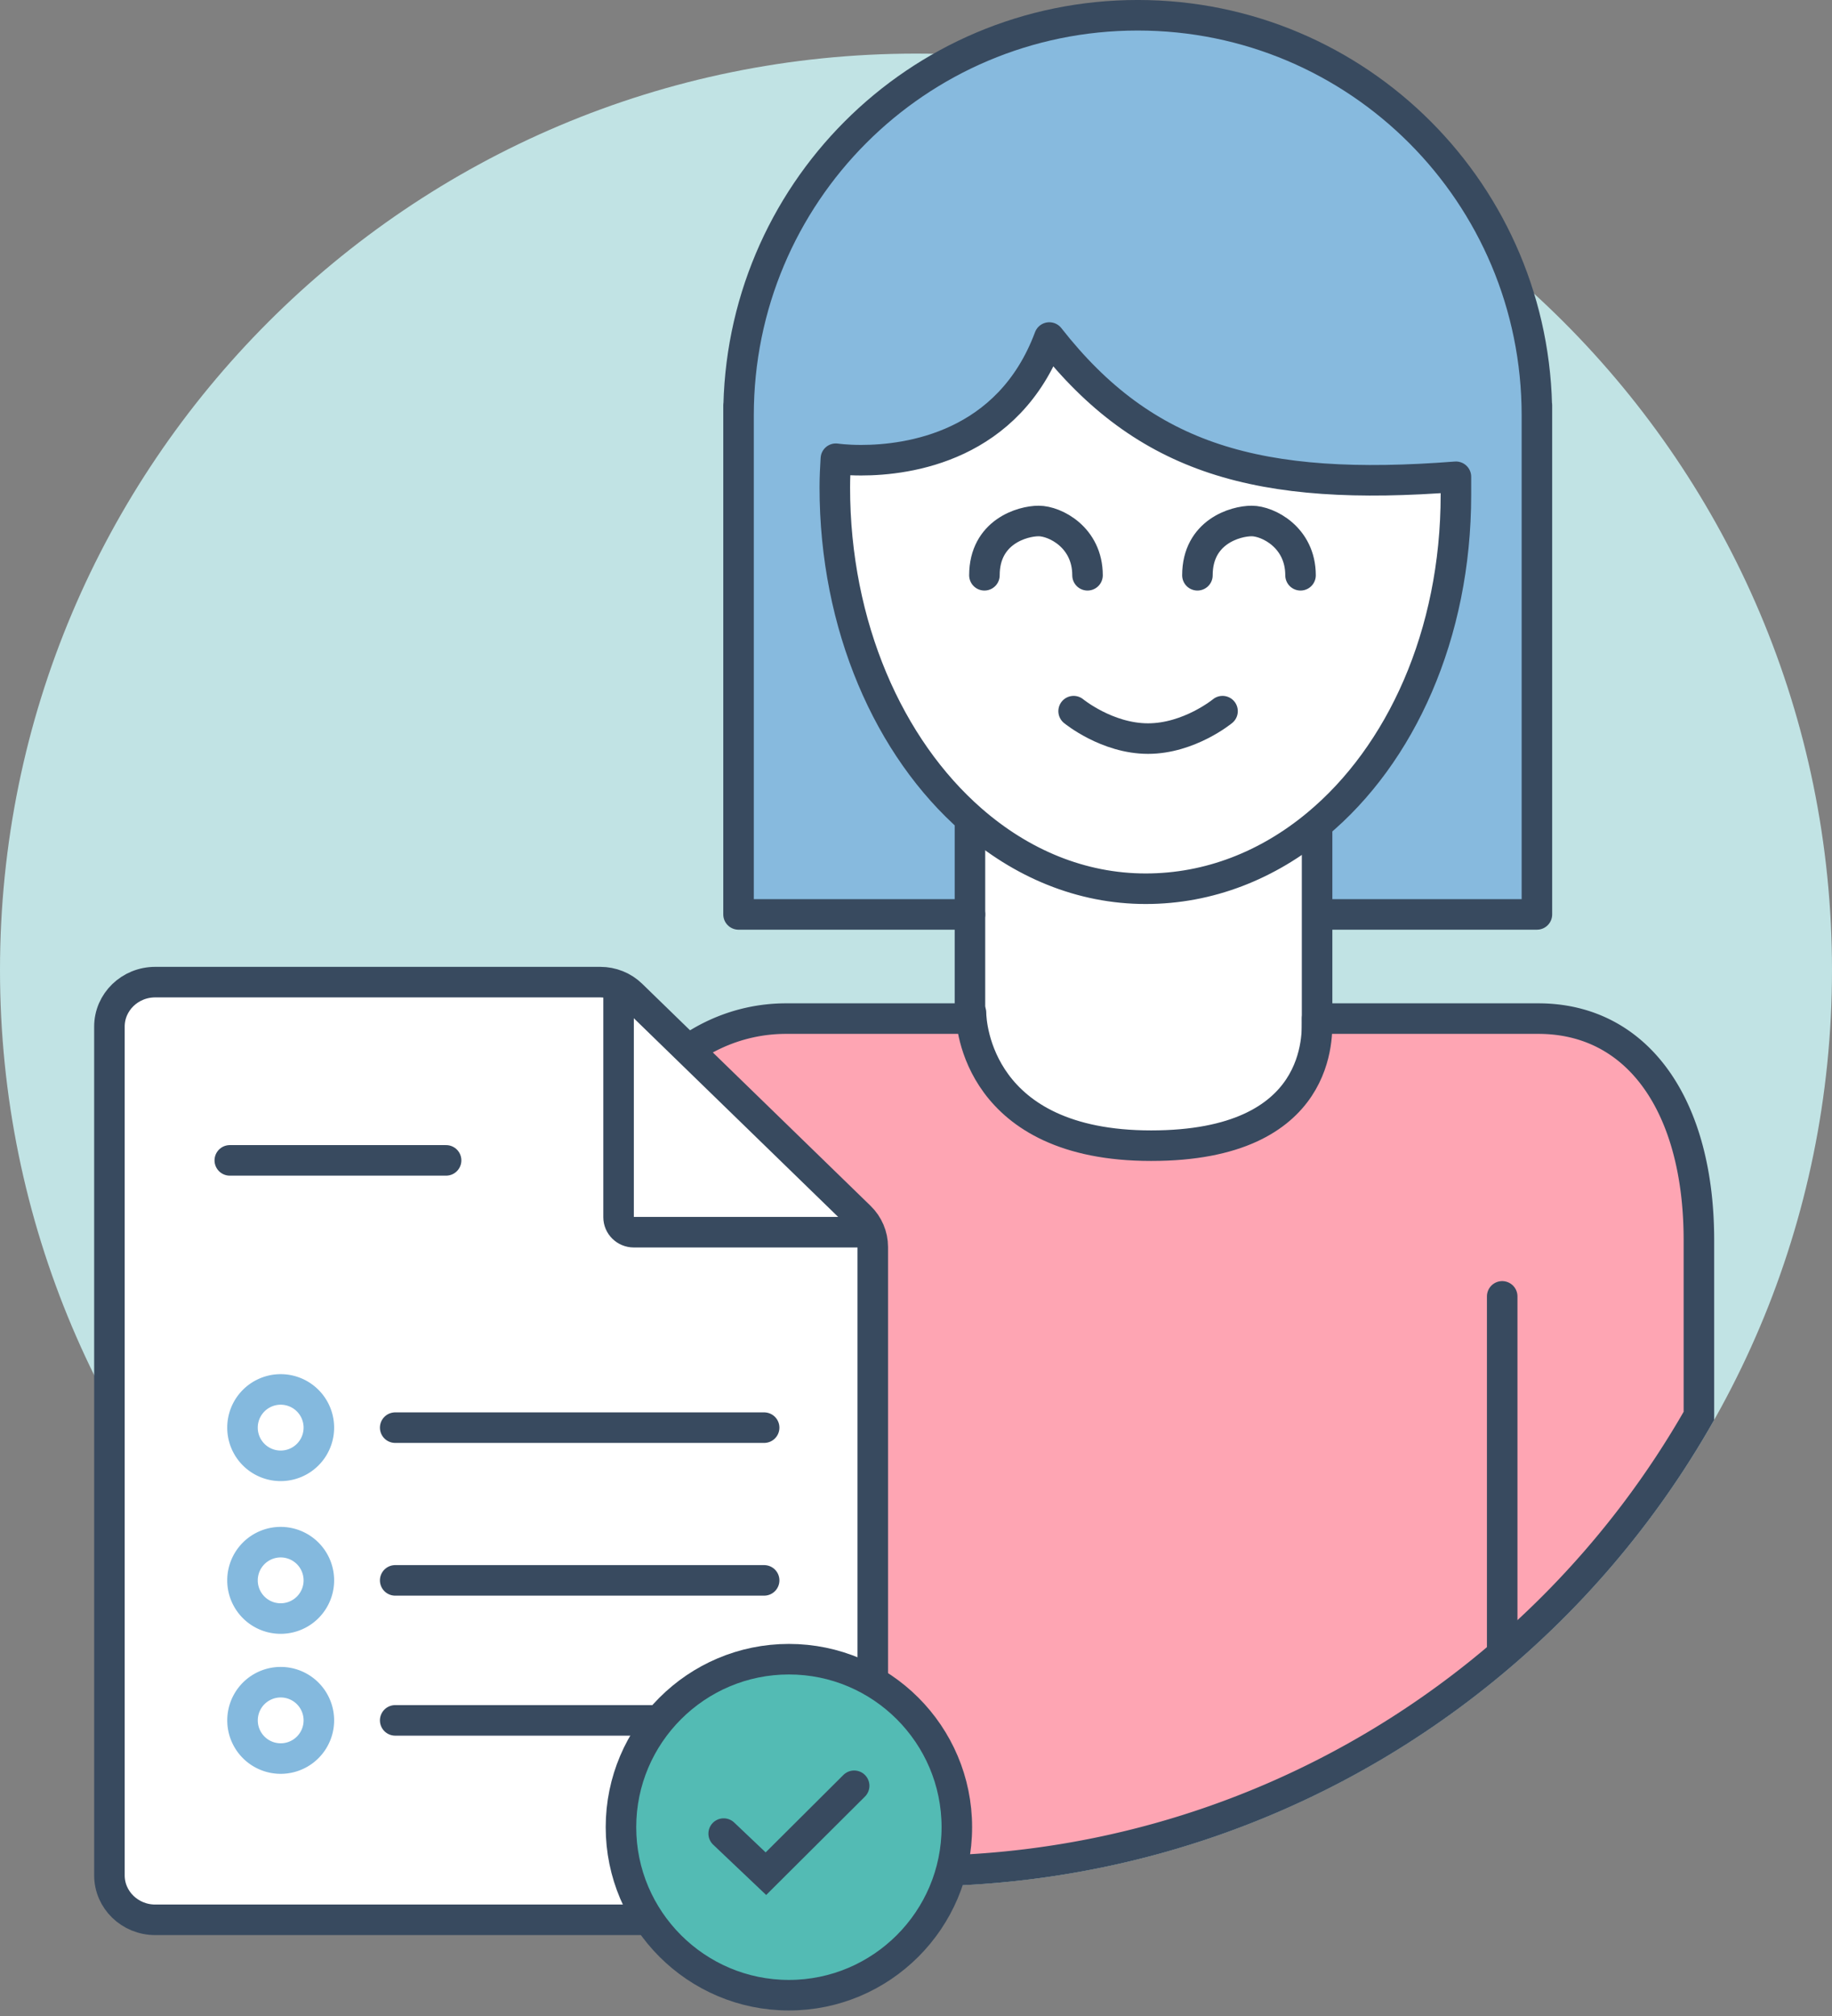 <svg xmlns="http://www.w3.org/2000/svg" width="120" height="132"><rect width="100%" height="100%" fill="#808080" stroke="none"/><g fill="none" fill-rule="evenodd"><path fill="#C1E3E4" d="M120 63.51c0 33.138-26.863 60-60 60s-60-26.862-60-60c0-33.136 26.863-60 60-60s60 26.864 60 60"/><path fill="#FEA5B3" d="M111.282 81.2v11.505c-10.156 17.81-29.315 29.808-51.28 29.808a58.902 58.902 0 0 1-20.72-3.744v-37.57c0-8.752 5.654-14.505 12.21-14.505h12.042v-.387h.069c0 .78.477 8.709 11.8 8.709s10.869-7.36 10.869-8.322h14.49c6.556 0 10.52 5.753 10.52 14.506"/><path fill="#87BADE" d="M100.671 27.283v32.59h-14.4v-5.897c5.487-4.555 9.095-12.429 9.095-21.577v-1.182c-12.884 1-20.358-1.115-26.633-9.118-2.667 7.147-9.239 8.034-12.33 8.034-1.016 0-1.653-.099-1.653-.099a30.866 30.866 0 0 0-.068 1.88c0 9.064 3.547 17.053 8.958 21.774l-.106.121v6.063H48.376V27.193c0-14.469 11.68-26.194 26.148-26.194 14.46 0 26.147 11.725 26.147 26.193v.091z"/><path fill="#FFF" d="M86.271 53.977c-3.214 2.675-7.07 4.214-11.225 4.214-4.229 0-8.154-1.66-11.406-4.502-5.41-4.722-8.958-12.71-8.958-21.774 0-.63.03-1.26.068-1.88 0 0 .637.098 1.652.098 3.092 0 9.663-.886 12.331-8.033 6.275 8.003 13.748 10.118 26.633 9.117v1.182c0 9.148-3.608 17.023-9.095 21.578"/><path fill="#FFF" d="M86.271 66.694c0 .962.455 8.322-10.869 8.322-11.322 0-11.8-7.928-11.8-8.709h-.068V53.81l.106-.121c3.252 2.841 7.177 4.502 11.406 4.502 4.154 0 8.011-1.539 11.225-4.214v12.717z"/><path stroke="#384A5F" stroke-linecap="round" stroke-linejoin="round" stroke-width="2" d="M63.64 53.689c-5.412-4.722-8.958-12.71-8.958-21.774 0-.63.03-1.26.069-1.88 0 0 .637.098 1.652.098 3.092 0 9.663-.886 12.33-8.033 6.275 8.003 13.748 10.118 26.633 9.117v1.182c0 9.148-3.608 17.023-9.094 21.578-3.215 2.675-7.072 4.214-11.226 4.214-4.229 0-8.155-1.66-11.406-4.502z"/><path stroke="#384A5F" stroke-linecap="round" stroke-linejoin="round" stroke-width="2" d="M100.671 27.283v32.59H87.03m13.641-33.347v.666m-52.295.091v32.59h15.158M48.376 26.526v.666m52.295.091v-.09c0-14.469-11.687-26.194-26.147-26.194-14.469 0-26.148 11.725-26.148 26.193v.091m21.949 19.281s2.183 1.796 4.873 1.796c2.698 0 4.881-1.796 4.881-1.796m-28.671 75.297V84.883m46.989 23.147V84.882M63.602 66.307c0 .781.479 8.708 11.8 8.708 11.325 0 10.87-7.359 10.87-8.32m-7.838-29.028c0-2.842 2.487-3.555 3.556-3.555 1.06 0 3.198 1.069 3.198 3.555m-20.706 0c0-2.842 2.486-3.555 3.554-3.555 1.069 0 3.199 1.069 3.199 3.555"/><path stroke="#384A5F" stroke-width="2" d="M63.534 53.81v12.884H51.492c-6.557 0-12.21 5.753-12.21 14.506v37.569a58.896 58.896 0 0 0 20.72 3.744c21.964 0 41.124-11.997 51.28-29.808V81.2c0-8.753-3.964-14.506-10.52-14.506h-14.49V53.81"/><path fill="#FFF" d="M57.168 81.647v41.143c0 1.608-1.343 2.912-3 2.912h-44c-1.657 0-3-1.304-3-2.912V67.218c0-1.61 1.343-2.912 3-2.912h29.154c.765 0 1.5.295 2.041.82l14.961 14.542c.541.525.844 1.237.844 1.979"/><path stroke="#384A5F" stroke-linecap="round" stroke-linejoin="round" stroke-width="2" d="M57.168 81.647v41.143c0 1.608-1.343 2.912-3 2.912h-44c-1.657 0-3-1.304-3-2.912V67.218c0-1.61 1.343-2.912 3-2.912h29.154c.765 0 1.5.295 2.041.82l14.961 14.542c.541.525.844 1.237.844 1.979z"/><path stroke="#384A5F" stroke-linecap="round" stroke-linejoin="round" stroke-width="2" d="M40.518 64.64v15.057c0 .543.448.983 1 .983h15.234m-41.7-4.703H29.22m-3.334 27.5h24.167"/><path stroke="#84B9DE" stroke-linecap="round" stroke-linejoin="round" stroke-width="2" d="M20.886 103.477a2.5 2.5 0 1 1-5.002-.002 2.5 2.5 0 0 1 5.002.002z"/><path stroke="#384A5F" stroke-linecap="round" stroke-linejoin="round" stroke-width="2" d="M25.886 93.477h24.167"/><path stroke="#84B9DE" stroke-linecap="round" stroke-linejoin="round" stroke-width="2" d="M20.886 93.477a2.5 2.5 0 1 1-5.002-.002 2.5 2.5 0 0 1 5.002.002z"/><path stroke="#384A5F" stroke-linecap="round" stroke-linejoin="round" stroke-width="2" d="M25.886 112.644h24.167"/><path stroke="#84B9DE" stroke-linecap="round" stroke-linejoin="round" stroke-width="2" d="M20.886 112.644a2.5 2.5 0 1 1-5 0 2.5 2.5 0 0 1 5 0z"/><path fill="#53BBB4" stroke="#384A5F" stroke-width="2" d="M51.675 130.638c-6.065 0-11-4.935-11-11s4.935-11 11-11 11 4.935 11 11-4.935 11-11 11"/><path fill="#53BBB4" d="M47.402 120.057l2.767 2.625 5.78-5.756"/><path stroke="#384A5F" stroke-linecap="round" stroke-width="2" d="M47.402 120.057l2.767 2.625 5.78-5.756"/></g></svg>